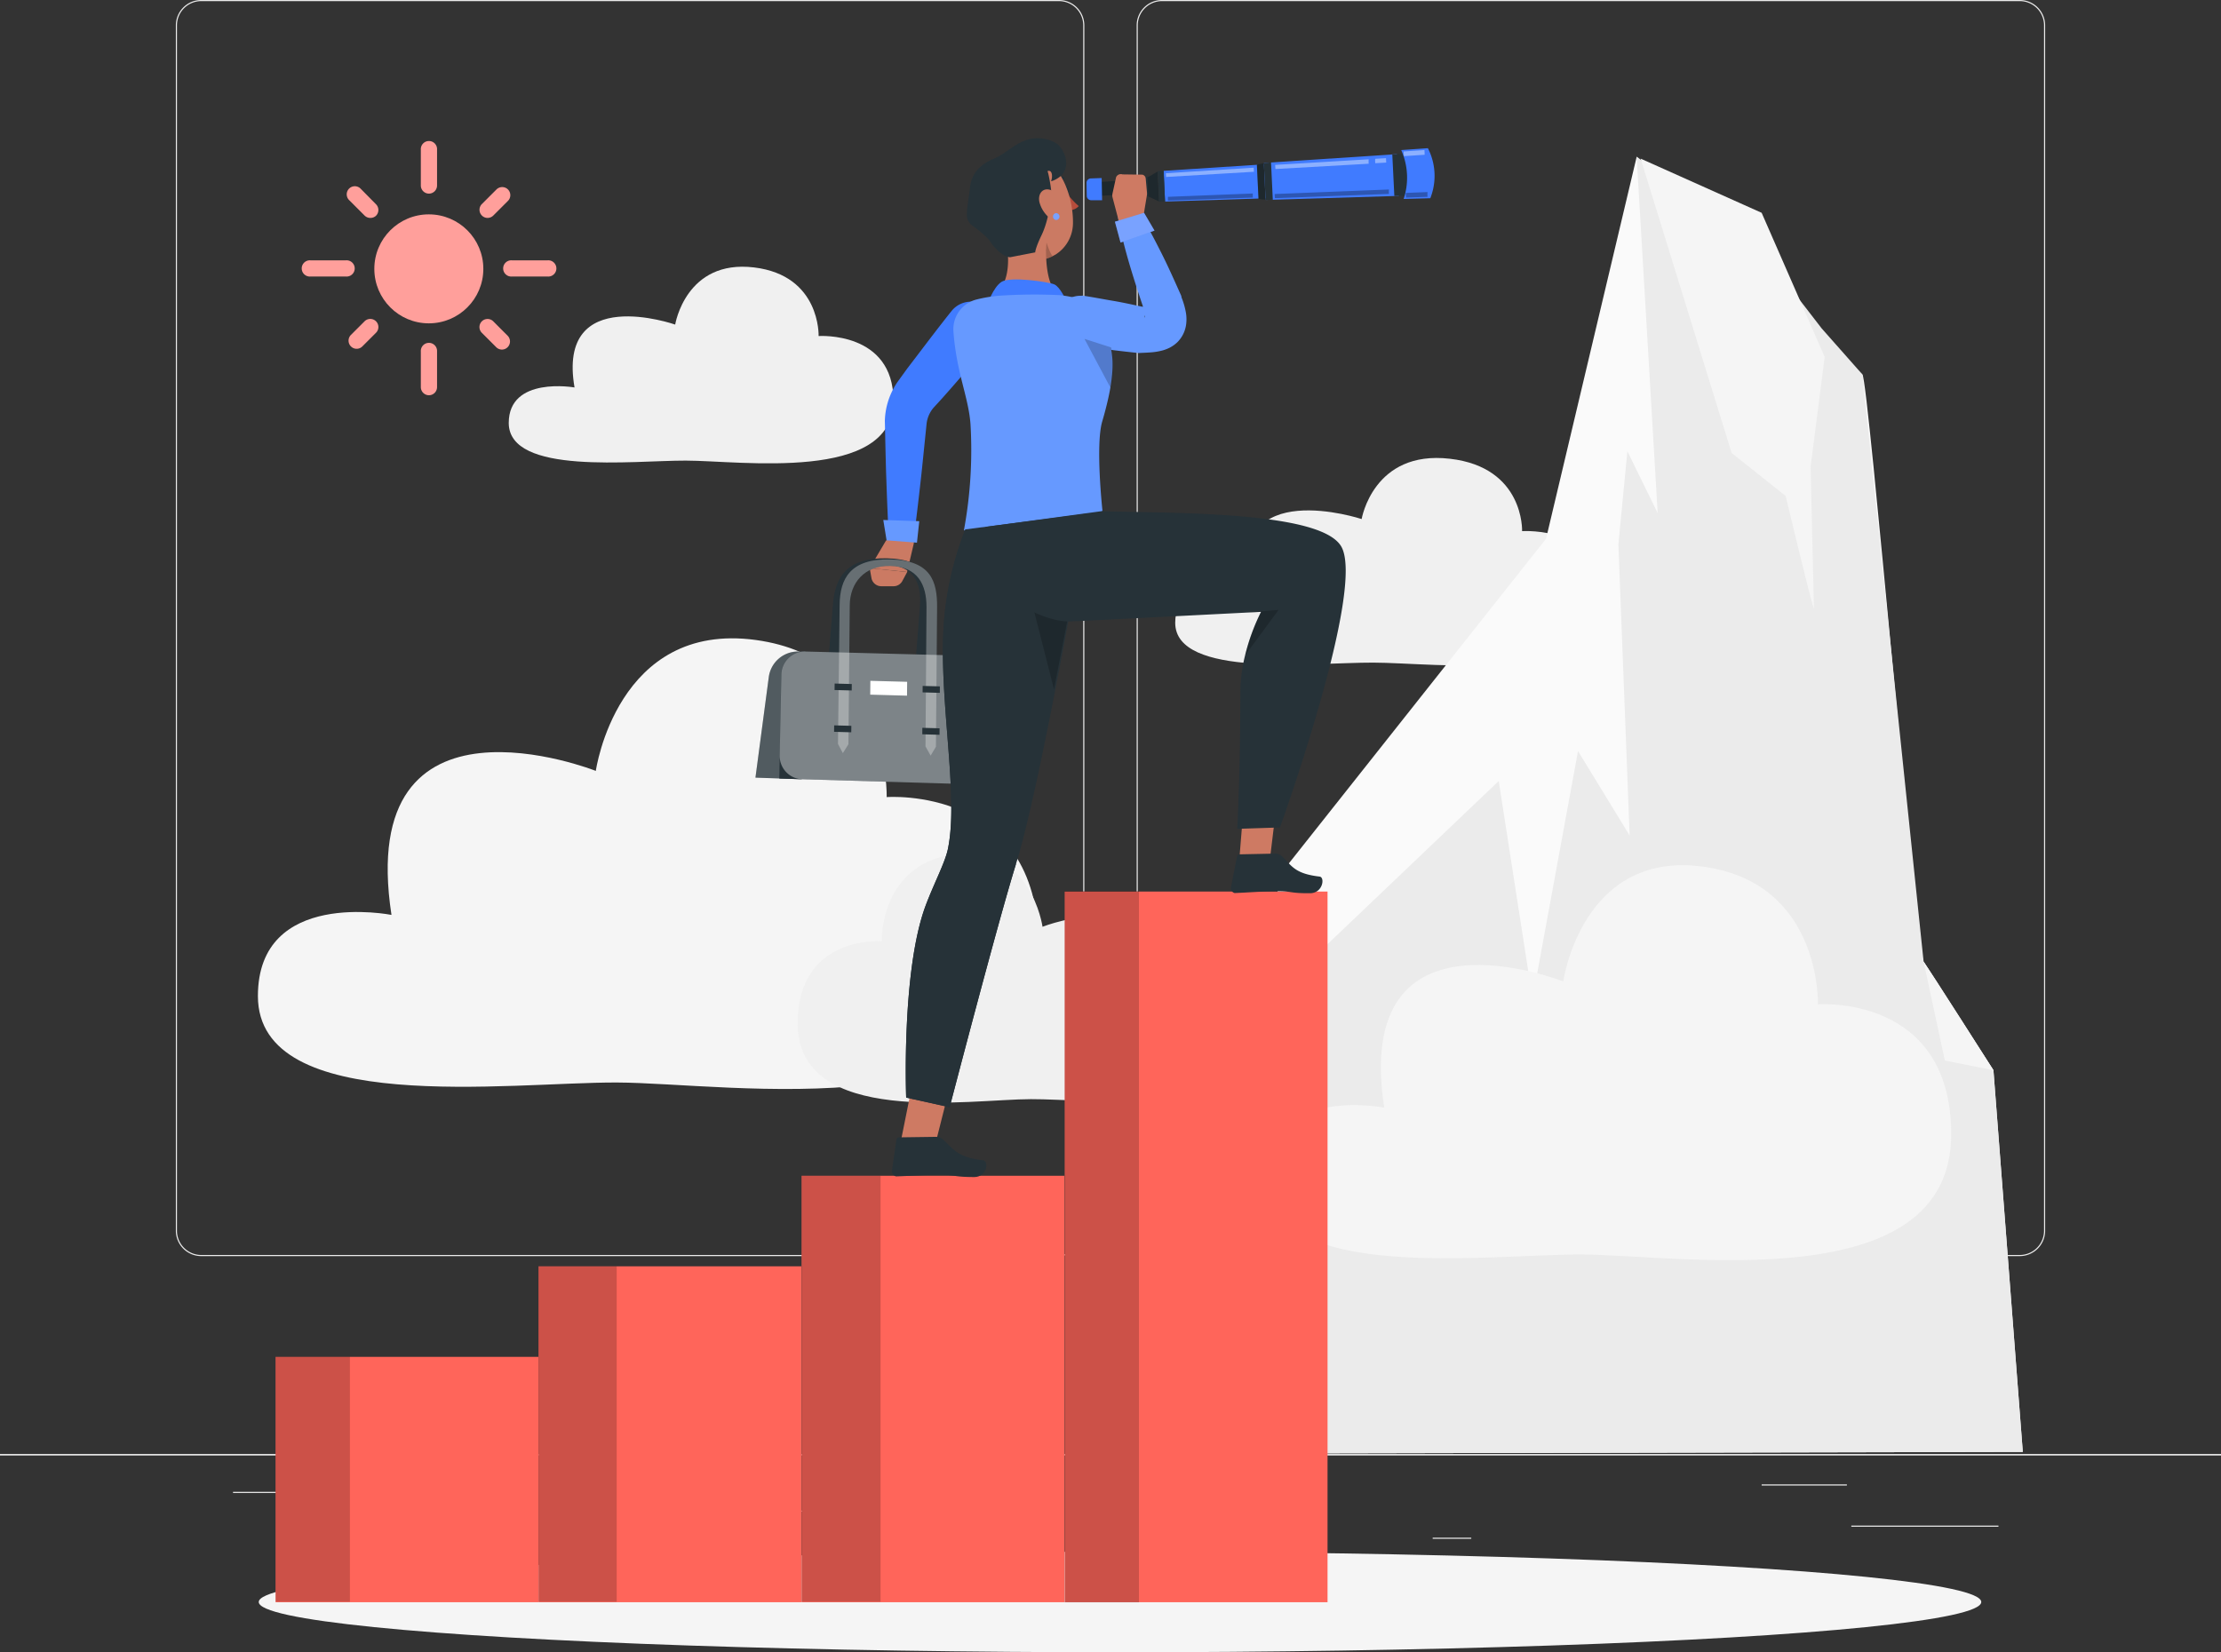 <svg xmlns="http://www.w3.org/2000/svg" viewBox="0 0 500 372.06"><rect x="0" y="0" width="500" height="372.06" fill="#333333" stroke="none"/><g id="Calque_2" data-name="Calque 2"><g id="Sun"><rect y="327.45" width="500" height="0.25" style="fill:#ebebeb"></rect><path d="M238.4,282.85H45.3a5.71,5.71,0,0,1-5.71-5.71V5.71A5.71,5.71,0,0,1,45.3,0H238.4a5.71,5.71,0,0,1,5.71,5.71V277.14A5.71,5.71,0,0,1,238.4,282.85ZM45.3.25a5.47,5.47,0,0,0-5.46,5.46V277.14a5.47,5.47,0,0,0,5.46,5.46H238.4a5.47,5.47,0,0,0,5.46-5.46V5.71A5.47,5.47,0,0,0,238.4.25Z" style="fill:#ebebeb"></path><path d="M454.7,282.85H261.6a5.71,5.71,0,0,1-5.71-5.71V5.71A5.71,5.71,0,0,1,261.6,0H454.7a5.71,5.71,0,0,1,5.71,5.71V277.14A5.71,5.71,0,0,1,454.7,282.85ZM261.6.25a5.47,5.47,0,0,0-5.46,5.46V277.14a5.47,5.47,0,0,0,5.46,5.46H454.7a5.47,5.47,0,0,0,5.46-5.46V5.71A5.47,5.47,0,0,0,454.7.25Z" style="fill:#ebebeb"></path><rect y="327.45" width="500" height="0.25" style="fill:#ebebeb"></rect><rect x="416.78" y="343.54" width="33.12" height="0.25" style="fill:#ebebeb"></rect><rect x="322.53" y="346.26" width="8.69" height="0.25" style="fill:#ebebeb"></rect><rect x="396.59" y="334.26" width="19.19" height="0.25" style="fill:#ebebeb"></rect><rect x="52.46" y="335.94" width="43.19" height="0.25" style="fill:#ebebeb"></rect><rect x="131.47" y="340.16" width="93.68" height="0.25" style="fill:#ebebeb"></rect><path d="M154.37,103.72c12.29,0,46.77,5,46.77-13.48,0-15.73-16.85-14.57-16.85-14.57s.48-13.64-14.53-15.45C154.37,58.36,152,73.09,152,73.09s-26.72-9.38-22.66,14.16c0,0-14.81-2.62-14.81,8C114.57,107.07,142.46,103.69,154.37,103.72Z" style="fill:#f0f0f0"></path><path d="M138.88,243.76c25,.07,94.92,11.53,94.92-30.89,0-36-34.19-33.38-34.19-33.38s1-31.23-29.48-35.38c-31.25-4.26-36,29.48-36,29.48s-54.25-21.48-46,32.43c0,0-30.07-6-30.07,18.28C58.1,251.42,114.7,243.68,138.88,243.76Z" style="fill:#f5f5f5"></path><path d="M232.09,247.51c-13.8,0-52.51,6.38-52.51-17.08,0-19.94,18.92-18.48,18.92-18.48s-.55-17.27,16.31-19.57c17.28-2.35,19.89,16.31,19.89,16.31s30-11.88,25.45,17.94c0,0,16.63-3.31,16.63,10.11C276.78,251.75,245.47,247.47,232.09,247.51Z" style="fill:#f0f0f0"></path><path d="M309.15,149.21c13.77,0,52.38,5.31,52.38-14.23,0-16.61-18.87-15.38-18.87-15.38s.54-14.39-16.27-16.3c-17.24-2-19.85,13.58-19.85,13.58s-29.93-9.9-25.37,14.94c0,0-16.6-2.76-16.6,8.42C264.57,152.74,295.81,149.17,309.15,149.21Z" style="fill:#f0f0f0"></path><path d="M268.09,327.33l20.12-130.46,59.84-75.55,20.4-86s49.46,47.79,50.83,49.05,12.26,130.24,13.77,132.21S448.77,241,448.77,241l6.61,85.94Z" style="fill:#fafafa"></path><polygon points="268.09 327.33 296.77 214.6 337.4 175.87 345.01 224.9 355.25 169.13 366.87 188.14 364.34 122.58 366.36 101.61 373.18 115.53 368.45 35.28 396.59 56.44 410.11 73.96 419.28 84.33 433.05 216.54 448.77 241 455.38 326.94 268.09 327.33" style="fill:#ebebeb"></polygon><path d="M369.35,35.72,389.83,102,402,111.68s6.43,26.94,6.36,25.21-.74-31.89-.74-31.89l3.16-24.63L396.59,47.92Z" style="fill:#f5f5f5"></path><polygon points="433.05 216.54 437.83 238.81 448.77 241 433.05 216.54" style="fill:#f5f5f5"></polygon><path d="M356.06,282.49c21.88.06,83.2,10.11,83.2-27.07,0-31.59-30-29.26-30-29.26s.87-27.37-25.84-31C356.06,191.42,351.93,221,351.93,221s-47.54-18.83-40.31,28.42c0,0-26.35-5.25-26.35,16C285.27,289.2,334.88,282.42,356.06,282.49Z" style="fill:#f5f5f5"></path><rect x="104.56" y="335.94" width="6.33" height="0.25" style="fill:#ebebeb"></rect><ellipse id="_Path_" data-name="&lt;Path&gt;" cx="252.14" cy="360.74" rx="193.89" ry="11.32" style="fill:#f5f5f5"></ellipse><rect x="239.69" y="200.76" width="59.17" height="160.03" style="fill:#ff655a"></rect><rect x="239.68" y="200.6" width="16.72" height="160.22" style="opacity:0.2"></rect><rect x="180.45" y="264.76" width="59.17" height="96.03" style="fill:#ff655a"></rect><rect x="180.45" y="264.76" width="17.78" height="95.93" style="opacity:0.2"></rect><rect x="121.23" y="285.15" width="59.17" height="75.64" style="fill:#ff655a"></rect><rect x="121.23" y="285.15" width="17.6" height="75.54" style="opacity:0.2"></rect><rect x="62.04" y="305.54" width="59.17" height="55.25" style="fill:#ff655a"></rect><rect x="62.05" y="305.49" width="16.72" height="55.2" style="opacity:0.2"></rect><path d="M222.92,77.13c-2.81,3.4-5.71,6.72-8.6,10.05l-2.19,2.48-2,2.19a6.78,6.78,0,0,0-1.52,3.45l-.66,6.45c-.22,2.19-.44,4.38-.69,6.57-.49,4.38-1,8.75-1.58,13.13a2.8,2.8,0,0,1-5.57-.22c-.25-4.4-.42-8.79-.57-13.19-.09-2.19-.13-4.39-.19-6.59l-.15-6.7A16.23,16.23,0,0,1,202.06,86L204.23,83l2-2.62c2.65-3.48,5.31-7,8-10.36a5.59,5.59,0,0,1,8.72,7Z" style="fill:#407bff"></path><path d="M199.45,121.74l-3.66,6.2,8.42.86,1.48-6.3a1.34,1.34,0,0,0-1.06-1.63A6.82,6.82,0,0,0,199.45,121.74Z" style="fill:#cb7a63"></path><path d="M195.79,127.94l.39,2.2a2.26,2.26,0,0,0,2.23,1.87h2.74a2.24,2.24,0,0,0,2-1.2l1.07-2Z" style="fill:#cb7a63"></path><polygon points="198.85 117.09 206.95 117.36 206.43 122.2 199.59 121.67 198.85 117.09" style="fill:#69f"></polygon><path d="M207,167.88l-1.33,2-1-2.06,2.43-31.4c.38-5-1.3-9.09-7.51-9.24-5.81-.14-9.33,3.82-9.74,8.81l-2.54,31.34-1.39,2-.95-2.06,2.56-31.33c.47-5.79,3-10.44,12.18-10.22s10.17,5,9.72,10.77Z" style="fill:#263238"></path><path d="M181.28,146.71h-1.6a6.62,6.62,0,0,0-6.61,5.77l-3,22.63,10.42.37Z" style="fill:#263238"></path><path d="M181.28,146.71h-1.6a6.62,6.62,0,0,0-6.61,5.77l-3,22.63,10.42.37Z" style="fill:#fff;opacity:0.2"></path><path d="M210.7,168.15l-2.35-.07.23-31.39c0-5-1.94-9.1-8.16-9.25-5.82-.14-9.06,3.83-9.12,8.81L191,167.59l-2.35-.06.37-31.34c.07-5.79,2.32-10.44,11.47-10.22s10.51,5,10.47,10.77Z" style="fill:#263238"></path><path d="M221.74,176.69l-46.3-1.37.44-23.34a5.29,5.29,0,0,1,5.4-5.27l33.72.88a7.12,7.12,0,0,1,6.86,7.17Z" style="fill:#263238"></path><path d="M216.61,176.54l-36.08-1.07a5.24,5.24,0,0,1-5-5.35l.37-18.14a5.29,5.29,0,0,1,5.4-5.27l33.72.88a7.12,7.12,0,0,1,6.86,7.17l-.1,16.7A5,5,0,0,1,216.61,176.54Z" style="fill:#fff;opacity:0.4"></path><g style="opacity:0.3"><path d="M210.7,168.15l-1.19,2-1.16-2.07.23-31.39c0-5-1.94-9.1-8.16-9.25-5.82-.14-9.06,3.83-9.12,8.81L191,167.59l-1.25,2-1.1-2.06.37-31.34c.07-5.79,2.32-10.44,11.47-10.22s10.51,5,10.47,10.77Z" style="fill:#fff"></path></g><polygon points="191.74 155.48 187.88 155.38 187.9 153.92 191.76 154.03 191.74 155.48" style="fill:#263238"></polygon><polygon points="191.64 164.9 187.77 164.79 187.79 163.34 191.66 163.44 191.64 164.9" style="fill:#263238"></polygon><polygon points="211.58 156.02 207.7 155.91 207.71 154.46 211.59 154.56 211.58 156.02" style="fill:#263238"></polygon><polygon points="211.51 165.46 207.63 165.35 207.64 163.89 211.52 164 211.51 165.46" style="fill:#263238"></polygon><polygon points="204.19 156.65 195.91 156.42 195.94 153.31 204.22 153.53 204.19 156.65" style="fill:#fff"></polygon><path d="M239.94,42c.32-.06.66.27.76.75s-.06.94-.38,1-.66-.27-.76-.76S239.62,42.1,239.94,42Z" style="fill:#263238"></path><path d="M240,42.44a1.62,1.62,0,0,0,.75-.82,1.48,1.48,0,0,1-1,.39A.61.61,0,0,1,240,42.44Z" style="fill:#263238"></path><path d="M240.64,47.34a2.84,2.84,0,0,0,2.21-.93,18.16,18.16,0,0,1-3.19-3.64Z" style="fill:#b74d3c"></path><path d="M237.26,41.25a2.31,2.31,0,0,1,1.92-.86h.1a.3.3,0,1,0,0-.59,2.88,2.88,0,0,0-2.44,1,.32.32,0,0,0-.07.19.3.3,0,0,0,.3.29A.24.24,0,0,0,237.26,41.25Z" style="fill:#263238"></path><path d="M234.22,70.15c-8.32.09-9.6-4.44-9.6-4.44,2.48-2.42,2.6-6.86,2.07-10.82a9.34,9.34,0,0,0,2.47,2.37c2,1.31,6.31-.8,6.31-.8s0,.74.06,1.8c.13,2.6.7,7.15,3.06,7.85C238.59,66.11,243.39,70.05,234.22,70.15Z" style="fill:#cb7a63"></path><path d="M235.59,57.14c-.08.38-.17.76-.23,1.17a.19.19,0,0,1-.1,0,7.55,7.55,0,0,1-6.09-1.09,9.06,9.06,0,0,1-2.48-2.36c-.13-1-.31-2-.49-2.89l9.06,5Z" style="fill:#cb7a63"></path><path d="M241.55,50.35a8.42,8.42,0,0,1-4.09,7.08h-.05a6.89,6.89,0,0,1-2,.87.19.19,0,0,1-.1,0,7.55,7.55,0,0,1-6.09-1.09,9.06,9.06,0,0,1-2.48-2.36c-1.63-2.24-2.31-5.23-3.48-9.42A8.31,8.31,0,0,1,232.66,35C239,36.1,241.68,44.73,241.55,50.35Z" style="fill:#cb7a63"></path><path d="M237,57.59a4.21,4.21,0,0,1-1.47.67c-.06-1.06-.05-1.8-.06-1.8l.12-1.85S236.57,57.59,237,57.59Z" style="opacity:0.2"></path><path d="M239.37,39c-.68,1.08-2.81,2-2.74,1.74.37-.9.3-2.61-.81-2.21.31.69,1.23,5.82.81,6.44-.23.34-.44,4.45-2.19,8.07-1.39,2.89-1.39,3.79-1.39,3.79l-5.68,1.1c-2.13-.27-4.11-3-4.28-3.29-.75-1.27-3-3-4.2-3.84a3.42,3.42,0,0,1-1.12-1.55c-.39-1.09.41-5,.58-6.87.25-2.65,1.64-5.11,5.5-6.69,2.38-1,4.38-3.12,6.82-4a8,8,0,0,1,7.37.75C239.05,33.23,241.07,36.3,239.37,39Z" style="fill:#263238"></path><path d="M236.4,42.74c1.75.51,2.66,3.09,2.74,4.73.08,1.81-1.12,3-2.7,1.74A6.89,6.89,0,0,1,234,45.52C233.6,43.75,234.65,42.23,236.4,42.74Z" style="fill:#cb7a63"></path><path d="M238.51,48.77a.77.77,0,0,1-.77.76.77.77,0,0,1,0-1.53A.77.77,0,0,1,238.51,48.77Z" style="fill:#407bff"></path><path d="M238.51,48.77a.77.77,0,0,1-.77.76.77.77,0,0,1,0-1.53A.77.77,0,0,1,238.51,48.77Z" style="fill:#fff;opacity:0.3"></path><g id="_Group_" data-name="&lt;Group&gt;"><path d="M222.24,68.71s1.29-4,3.24-5.25,10.51,0,11.85.57S240,67.65,240,67.65Z" style="fill:#407bff"></path><path d="M241.78,67a27.31,27.31,0,0,0-3.22-.54,119.5,119.5,0,0,0-13.78.14,31.6,31.6,0,0,0-4.89.83,6.89,6.89,0,0,0-5.25,7.2c.68,9.36,3.44,14.85,3.85,21A99.39,99.39,0,0,1,217,119.41l6.3,1a63.81,63.81,0,0,0,24.9-5.32h0s-1.63-14.85-.06-20.19c4.29-14.62,1.5-16.93.66-21.11A8.55,8.55,0,0,0,241.78,67Z" style="fill:#69f"></path><path d="M243.59,66.55c2.3.33,4.58.79,6.86,1.17s4.56.89,6.83,1.38l-.82-.06c1,0,1.91.12,2.47.16.27,0,.46,0,.39,0s-.15.07-.3.17a2.58,2.58,0,0,0-.68.53,2.4,2.4,0,0,0-.72,1.44c0,.22.07.17.08,0a6.76,6.76,0,0,0-.19-1.76l.1.3q-1.73-5-3.25-10.07c-1-3.4-1.91-6.81-2.57-10.33a2.49,2.49,0,0,1,4.56-1.79c1.9,3,3.54,6.18,5.13,9.33s3,6.37,4.45,9.6L266,67a16.81,16.81,0,0,1,1,3.54,8.89,8.89,0,0,1,0,2.7A6.93,6.93,0,0,1,265.11,77a7.34,7.34,0,0,1-1.8,1.3,9,9,0,0,1-1.58.61,13.93,13.93,0,0,1-2.3.41c-1.25.11-2.17.12-3,.17h-.13l-.69-.07c-2.31-.24-4.62-.52-6.92-.81s-4.6-.62-6.89-1a5.6,5.6,0,0,1,1.76-11Z" style="fill:#69f"></path></g><polygon points="284.94 45.02 314.92 44.11 314.46 34.71 284.54 36.69 284.94 45.02" style="fill:#407bff"></polygon><polygon points="262.28 45.39 286.53 44.6 286.16 36.9 261.96 38.47 262.28 45.39" style="fill:#407bff"></polygon><polygon points="283.32 44.8 284.91 44.97 284.52 36.74 282.95 37.06 283.32 44.8" style="fill:#263238"></polygon><polygon points="283.32 44.8 284.91 44.97 284.52 36.74 282.95 37.06 283.32 44.8" style="opacity:0.2"></polygon><polygon points="284.92 45.03 286.54 44.98 286.14 36.58 284.52 36.69 284.92 45.03" style="fill:#263238"></polygon><polygon points="258.52 44.25 260.92 45.36 260.61 38.62 258.32 39.96 258.52 44.25" style="fill:#263238"></polygon><polygon points="246.2 44.16 253.33 43.79 253.18 40.63 246.05 41.06 246.2 44.16" style="fill:#263238"></polygon><polygon points="246.2 44.16 253.33 43.79 253.18 40.63 246.05 41.06 246.2 44.16" style="opacity:0.2"></polygon><polygon points="252.35 44.43 260.28 44.13 260.08 39.7 252.15 40.17 252.35 44.43" style="fill:#263238"></polygon><polygon points="258.52 44.25 260.92 45.36 260.61 38.62 258.32 39.96 258.52 44.25" style="opacity:0.2"></polygon><polygon points="260.97 45.43 262.28 45.39 261.96 38.47 260.64 38.55 260.97 45.43" style="fill:#263238"></polygon><polygon points="313.9 44.14 318.61 43.97 318.14 34.54 313.44 34.78 313.9 44.14" style="fill:#263238"></polygon><path d="M316,44.8l6-.16.15-.42a13.63,13.63,0,0,0-.7-10.85h0l-6,.42.13.31A15.29,15.29,0,0,1,316,44.8Z" style="fill:#407bff"></path><g style="opacity:0.4"><path d="M309.6,35.76l2.42-.15.05,1-2.46.14A3.87,3.87,0,0,1,309.6,35.76Z" style="fill:#fff"></path><path d="M308.13,35.87a4.35,4.35,0,0,0,0,1l-21,1.19-.06-.93Z" style="fill:#fff"></path></g><g style="opacity:0.4"><polygon points="262.47 39.01 262.51 39.85 282.29 38.68 282.24 37.76 262.47 39.01" style="fill:#fff"></polygon></g><g style="opacity:0.4"><polygon points="315.98 34.11 316.04 35.16 320.73 34.85 320.68 33.78 315.98 34.11" style="fill:#fff"></polygon></g><path d="M321.38,43.25a4.78,4.78,0,0,0,0,1.07l-4.85.17-.06-1.05Z" style="isolation:isolate;opacity:0.3"></path><path d="M312.69,42.67a4,4,0,0,0,0,1L287,44.62l-.05-.93Z" style="isolation:isolate;opacity:0.3"></path><path d="M282.05,43.57a4.71,4.71,0,0,0,0,.92l-19.13.67,0-.84Z" style="isolation:isolate;opacity:0.3"></path><path d="M244.6,41.18l.06,3a1,1,0,0,0,1,.91l2.45,0-.1-5-2.45.09A1,1,0,0,0,244.6,41.18Z" style="fill:#407bff"></path><path d="M257.27,49.56l.93-5.63a3.35,3.35,0,0,0,0-.71l-.27-3a1,1,0,0,0-.73-.89l-4.5-.06a1.17,1.17,0,0,0-1.44.63l-.81,3.69a1.79,1.79,0,0,0,0,.83l1.34,5.08a1.29,1.29,0,0,0,1,.85l2.94,0A1.25,1.25,0,0,0,257.27,49.56Z" style="fill:#ce7a63"></path><polygon points="259.91 51.93 252.26 54.62 250.99 49.92 257.56 47.92 259.91 51.93" style="fill:#407bff"></polygon><polygon points="259.91 51.93 252.26 54.62 250.99 49.92 257.56 47.92 259.91 51.93" style="fill:#fff;opacity:0.3"></polygon><path d="M250,87.31l-5.86-11,6,1.93A22,22,0,0,1,250,87.31Z" style="opacity:0.2"></path><polygon points="280.17 179.12 278.95 194.14 285.79 194.27 287.67 178.8 280.17 179.12" style="fill:#ce7a63"></polygon><path d="M286.87,192.22l-7.79.16a.65.65,0,0,0-.61.54l-1.34,6.84a1.11,1.11,0,0,0,.79,1.33l.22,0c2.81-.11,5.31-.33,8.81-.39,4.13-.08,3.09.47,7.95.44,2.92,0,3.42-3.6,2.18-3.75-5.69-.65-6.29-2.48-8.51-4.61A2.37,2.37,0,0,0,286.87,192.22Z" style="fill:#263238"></path><polygon points="205.51 243.49 202.74 257.29 210.09 259.53 213.64 245.44 205.51 243.49" style="fill:#ce7a63"></polygon><path d="M244.84,115.65s-10.46,61.07-16.15,79c-4,12.79-14.9,54.66-14.9,54.66L204,247.16s-1.1-28.49,4.37-43.2c1.87-5,4.31-9.55,5-12.66,2.82-13.29-3-37.4-.42-55.39a73.26,73.26,0,0,1,4.36-16.7Z" style="fill:#263238"></path><path d="M228.69,194.69c-4,12.79-14.9,54.66-14.9,54.66L204,247.16s-1.1-28.49,4.37-43.2c1.87-5,4.31-9.55,5-12.66,2.82-13.29-3-37.4-.42-55.39a73.26,73.26,0,0,1,4.36-16.7" style="fill:#263238"></path><polygon points="232.01 134.53 237.28 155.21 241.13 135.43 232.01 134.53" style="isolation:isolate;opacity:0.2"></polygon><path d="M288.15,186.33l-9.62.31s.71-12.59.71-30.95a34.1,34.1,0,0,1,1.06-8.12,46.78,46.78,0,0,1,3.59-9.79l-2.79.14c-5.44.28-39.16,2-39.82,2-.5,0-3.57.36-9.06-2.32-10.21-5-10.31-18.95-10.31-18.95l26.29-3.57s.43.08,6.76.19c19.19.33,42.77,1.07,46.91,7.66C307.69,132.17,288.15,186.33,288.15,186.33Z" style="fill:#263238"></path><path d="M210.46,256l-8.06.11a.61.61,0,0,0-.6.54l-1,6.9a1.2,1.2,0,0,0,.9,1.34l.23,0c2.91-.09,5.48-.3,9.1-.34,4.28-.06,3.23.49,8.25.5,3,0,3.35-3.61,2.06-3.77-5.93-.69-6.66-2.54-9.07-4.72A2.71,2.71,0,0,0,210.46,256Z" style="fill:#263238"></path><path d="M280.3,147.57a46.78,46.78,0,0,1,3.59-9.79l-2.79.14a.71.71,0,0,0-.26,0l7-.59Z" style="isolation:isolate;opacity:0.2"></path><circle cx="96.54" cy="60.54" r="12.27" style="fill:#ff9f9b"></circle><path d="M96.56,43.6a1.83,1.83,0,0,1-1.82-1.83V33.72a1.83,1.83,0,1,1,3.65,0v8.05A1.83,1.83,0,0,1,96.56,43.6Z" style="fill:#ff9f9b"></path><path d="M96.56,89a1.83,1.83,0,0,1-1.82-1.83v-8a1.83,1.83,0,1,1,3.65,0v8A1.83,1.83,0,0,1,96.56,89Z" style="fill:#ff9f9b"></path><path d="M83.36,49.07a1.81,1.81,0,0,1-1.29-.54l-3.48-3.48a1.82,1.82,0,1,1,2.58-2.58L84.65,46a1.83,1.83,0,0,1,0,2.58A1.81,1.81,0,0,1,83.36,49.07Z" style="fill:#ff9f9b"></path><path d="M113,78.72a1.83,1.83,0,0,1-1.29-.54l-3.24-3.24a1.82,1.82,0,0,1,2.58-2.58l3.24,3.25A1.83,1.83,0,0,1,113,78.72Z" style="fill:#ff9f9b"></path><path d="M77.89,62.27h-8a1.83,1.83,0,1,1,0-3.65h8a1.83,1.83,0,1,1,0,3.65Z" style="fill:#ff9f9b"></path><path d="M123.29,62.27h-8.05a1.83,1.83,0,1,1,0-3.65h8.05a1.83,1.83,0,1,1,0,3.65Z" style="fill:#ff9f9b"></path><path d="M80.29,78.54A1.8,1.8,0,0,1,79,78a1.83,1.83,0,0,1,0-2.58l3.07-3.07a1.82,1.82,0,0,1,2.58,2.58L81.58,78A1.8,1.8,0,0,1,80.29,78.54Z" style="fill:#ff9f9b"></path><path d="M109.77,49.07a1.79,1.79,0,0,1-1.29-.54,1.83,1.83,0,0,1,0-2.58l3.29-3.29a1.82,1.82,0,1,1,2.58,2.58l-3.29,3.29A1.83,1.83,0,0,1,109.77,49.07Z" style="fill:#ff9f9b"></path></g></g></svg>